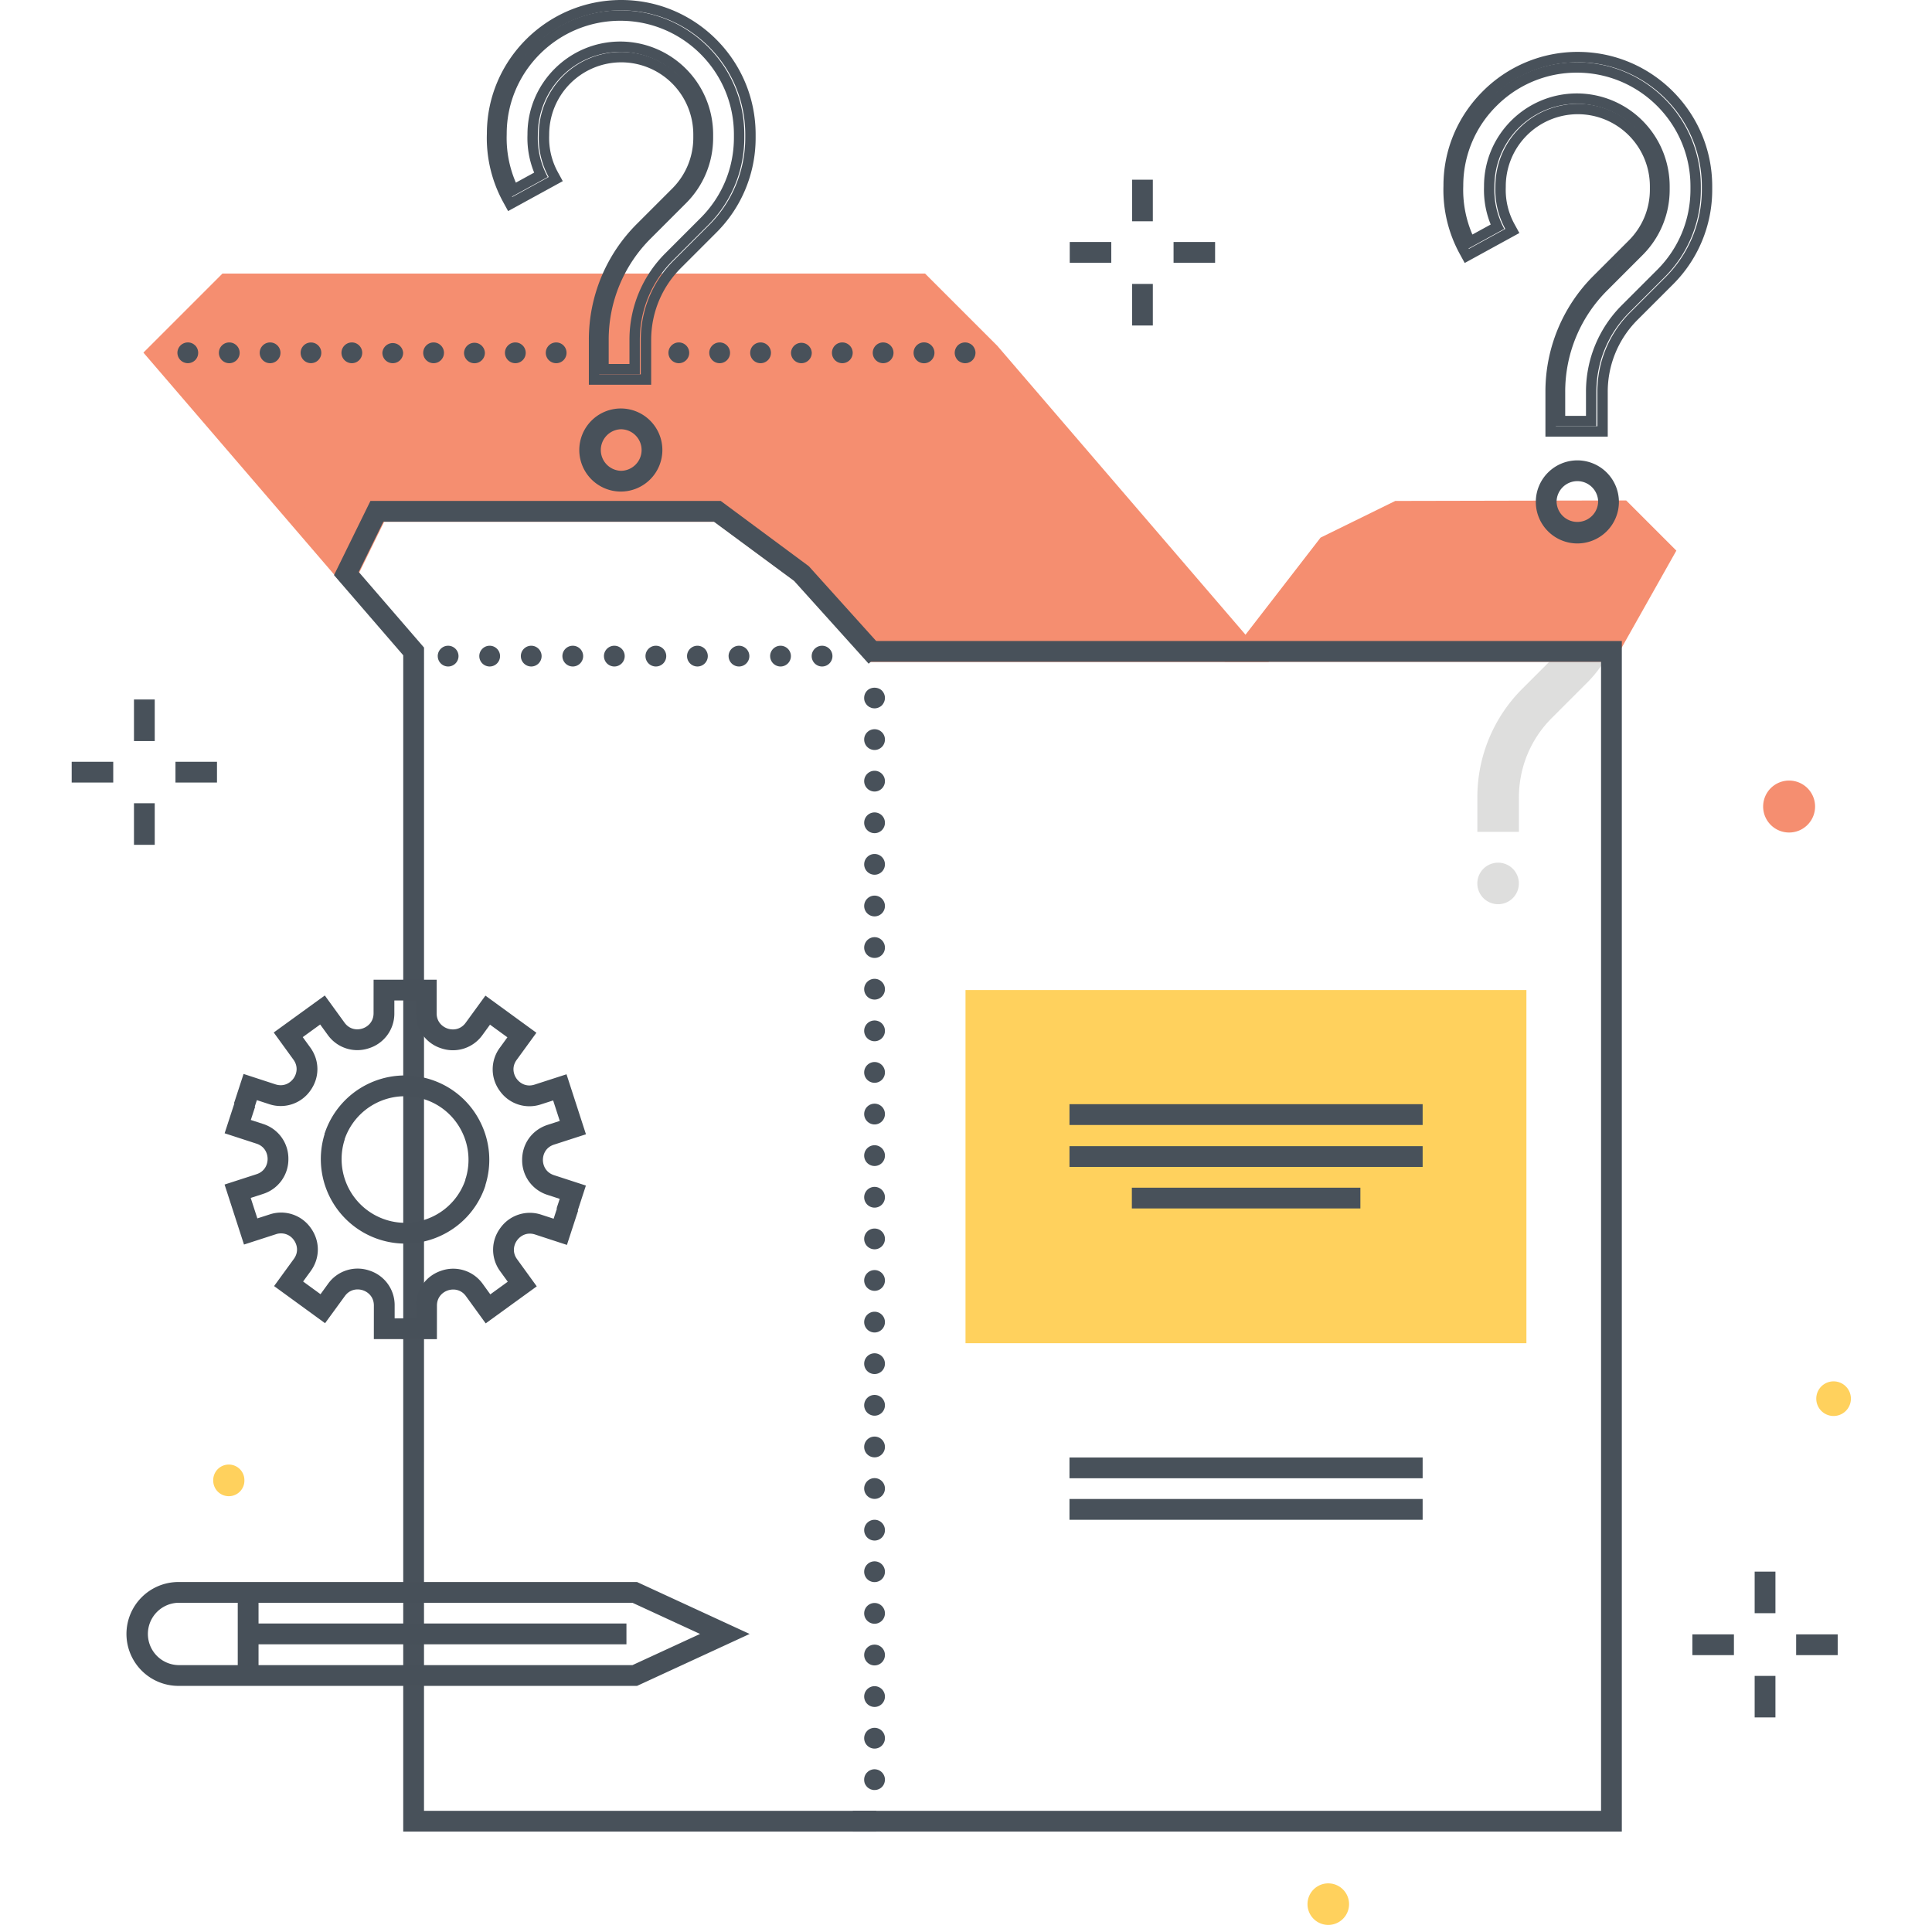 <svg width="134" height="134" fill="none" xmlns="http://www.w3.org/2000/svg"><path d="M105.346 61.273a1.44 1.44 0 1 1-2.881.001 1.44 1.44 0 0 1 2.881 0zm2.817-16.093c-.043.045-.081.093-.126.138l-2.44 2.44a10.615 10.615 0 0 0-3.13 7.556v2.38h2.882v-2.38c0-2.085.811-4.045 2.285-5.519l2.441-2.44a8.603 8.603 0 0 0 1.579-2.176h-3.491z" fill="#DEDEDD"/><path d="M26.129 35.475h23.61l5.812 4.29 4.924 5.428H86.38l-17.783-20.7-4.798-4.799H15.663l-4.798 4.798L24.01 39.79l2.119-4.315z" fill="#F58E70"/><path d="M88.012 45.914H60.22l-5.09-5.612-5.564-4.106H26.642l-2.402 4.893L9.947 24.456l5.481-5.481h48.733l5.01 5.009 18.841 21.93zM60.86 44.473h24.016l-16.76-19.51-4.55-4.547h-47.54L11.91 24.53l12 13.963 1.834-3.738H50.04l6.108 4.526 4.71 5.192z" fill="#F58E70"/><path d="M86.371 45.18h25.104l3.87-6.868-2.882-2.882-15.55.033-4.882 2.396-5.66 7.322z" fill="#F58E70"/><path d="M111.924 45.902H84.932l6.66-8.614 5.181-2.544 16.016-.034 3.48 3.48-4.345 7.712zm-24.057-1.44h23.216l3.393-6.026-2.283-2.283-15.083.031-4.584 2.25-4.659 6.028z" fill="#F58E70"/><path d="M60.781 127.037H27.967l.001-81.588-4.802-5.56 2.527-5.146h24.295l6.111 4.529 5.219 5.796-1.071.964-5.17-5.741-5.563-4.107H26.59l-1.71 3.485 4.53 5.245-.002 80.683H60.78v1.44zM13.025 25.19a.727.727 0 0 1-.72-.72c0-.188.079-.375.216-.512a.733.733 0 0 1 .648-.195.594.594 0 0 1 .137.043c.043.015.08.037.123.065l.108.087a.725.725 0 0 1 .208.511.725.725 0 0 1-.208.512c-.036.029-.072.065-.108.086a.506.506 0 0 1-.123.065.594.594 0 0 1-.137.043.88.88 0 0 1-.144.015zm50.339-.719a.724.724 0 0 1 1.448 0 .724.724 0 0 1-1.448 0zm-2.832 0c0-.396.325-.72.72-.72a.72.72 0 0 1 0 1.44.723.723 0 0 1-.72-.72zm-2.83 0c0-.396.316-.72.72-.72.395 0 .72.324.72.72 0 .397-.325.72-.72.72a.718.718 0 0 1-.72-.72zm-2.84 0a.721.721 0 0 1 1.441 0 .72.72 0 0 1-.72.72.722.722 0 0 1-.72-.72zm-2.83 0c0-.396.317-.72.72-.72.396 0 .72.324.72.72 0 .397-.324.72-.72.72a.718.718 0 0 1-.72-.72zm-2.839 0c0-.396.324-.72.72-.72.397 0 .721.324.721.72 0 .397-.324.72-.72.72a.722.722 0 0 1-.72-.72zm-2.832 0c0-.396.325-.72.72-.72.397 0 .721.324.721.72 0 .397-.324.72-.72.72a.723.723 0 0 1-.72-.72zm-8.507 0c0-.396.324-.72.72-.72.403 0 .72.324.72.72 0 .397-.317.72-.72.72a.723.723 0 0 1-.72-.72zm-2.832 0c0-.396.324-.72.72-.72.397 0 .721.324.721.72 0 .397-.324.72-.72.72a.722.722 0 0 1-.72-.72zm-2.838 0a.724.724 0 0 1 1.447 0 .723.723 0 0 1-1.447 0zm-2.831 0c0-.396.323-.72.72-.72.396 0 .72.324.72.72 0 .397-.324.72-.72.72a.722.722 0 0 1-.72-.72zm-2.833 0a.722.722 0 0 1 1.441 0 .72.72 0 0 1-.72.72.718.718 0 0 1-.72-.72zm-2.837 0c0-.396.324-.72.72-.72.396 0 .72.324.72.72 0 .397-.324.72-.72.72a.723.723 0 0 1-.72-.72zm-2.832 0a.716.716 0 1 1 1.434 0 .716.716 0 1 1-1.434 0zm-2.838 0c0-.396.324-.72.72-.72a.72.72 0 0 1 0 1.44.723.723 0 0 1-.72-.72zm-2.831 0c0-.396.317-.72.72-.72.396 0 .72.324.72.72 0 .397-.324.72-.72.72a.718.718 0 0 1-.72-.72zm51.755.721a.757.757 0 0 1-.51-.209.758.758 0 0 1-.21-.511.76.76 0 0 1 .21-.512.727.727 0 0 1 .655-.194.447.447 0 0 1 .129.043.556.556 0 0 1 .13.065c.036.022.072.058.108.087.13.136.209.324.209.511a.754.754 0 0 1-.21.511c-.035.03-.07.065-.107.087a.552.552 0 0 1-.13.065.444.444 0 0 1-.129.043c-.051.007-.094.014-.145.014z" fill="#48515A"/><path d="M112.487 127.036H59.152v-1.441h51.894V45.9H60.368v-1.44h52.119v82.576zm-56.19-81.529c0-.396.325-.72.72-.72.396 0 .72.324.72.72 0 .396-.324.72-.72.72a.723.723 0 0 1-.72-.72zm-2.882 0c0-.396.325-.72.72-.72.397 0 .721.324.721.72 0 .396-.324.72-.72.72a.723.723 0 0 1-.72-.72zm-2.882 0c0-.396.325-.72.72-.72.397 0 .721.324.721.72 0 .396-.324.72-.72.72a.723.723 0 0 1-.72-.72zm-2.881 0c0-.396.325-.72.72-.72.396 0 .72.324.72.72 0 .396-.324.72-.72.72a.723.723 0 0 1-.72-.72zm-2.882 0c0-.396.325-.72.72-.72.397 0 .72.324.72.72 0 .396-.323.72-.72.72a.723.723 0 0 1-.72-.72zm-2.882 0c0-.396.325-.72.72-.72.397 0 .721.324.721.72 0 .396-.324.72-.72.72a.723.723 0 0 1-.72-.72zm-2.881 0c0-.396.324-.72.72-.72.396 0 .72.324.72.72 0 .396-.324.72-.72.72a.723.723 0 0 1-.72-.72zm-2.882 0c0-.396.325-.72.72-.72.396 0 .72.324.72.72 0 .396-.324.72-.72.72a.723.723 0 0 1-.72-.72zm-2.882 0c0-.396.325-.72.72-.72.397 0 .72.324.72.72 0 .396-.323.72-.72.72a.723.723 0 0 1-.72-.72zm-2.882 0c0-.396.325-.72.72-.72.397 0 .721.324.721.72 0 .396-.324.72-.72.72a.723.723 0 0 1-.72-.72z" fill="#48515A"/><path d="M60.658 49.13c-.05 0-.094-.007-.144-.014a.458.458 0 0 1-.13-.044.562.562 0 0 1-.13-.064c-.035-.03-.072-.058-.108-.087a1.084 1.084 0 0 1-.159-.238.71.71 0 0 1-.05-.273c0-.195.073-.375.21-.512.266-.266.749-.266 1.022 0 .13.137.21.317.21.512a.715.715 0 0 1-.058.273.83.83 0 0 1-.152.238.76.76 0 0 1-.511.21zm-.72 71.43c0-.404.324-.721.72-.721.396 0 .72.317.72.721 0 .396-.324.72-.72.72a.722.722 0 0 1-.72-.72zm0-2.889c0-.396.324-.721.72-.721.396 0 .72.325.72.721 0 .396-.324.72-.72.72a.722.722 0 0 1-.72-.72zm0-2.882c0-.403.324-.72.72-.72.396 0 .72.317.72.72a.723.723 0 0 1-.72.721.723.723 0 0 1-.72-.721zm0-2.889c0-.396.324-.72.72-.72.396 0 .72.324.72.72a.723.723 0 0 1-.72.721.723.723 0 0 1-.72-.721zm0-2.889c0-.396.324-.72.72-.72.396 0 .72.324.72.72a.718.718 0 0 1-.72.721.718.718 0 0 1-.72-.721zm0-2.881c0-.397.324-.721.72-.721.396 0 .72.324.72.721 0 .396-.324.72-.72.72a.722.722 0 0 1-.72-.72zm0-2.889c0-.397.324-.721.72-.721.396 0 .72.324.72.721 0 .396-.324.72-.72.72a.722.722 0 0 1-.72-.72zm0-2.882c0-.404.324-.72.72-.72.396 0 .72.316.72.72 0 .396-.324.72-.72.72a.722.722 0 0 1-.72-.72zm0-2.89c0-.395.324-.72.72-.72.396 0 .72.325.72.72a.722.722 0 0 1-.72.721.723.723 0 0 1-.72-.72zm0-2.888c0-.396.324-.72.72-.72.396 0 .72.324.72.72 0 .403-.324.72-.72.72a.718.718 0 0 1-.72-.72zm0-2.882c0-.396.324-.72.72-.72.396 0 .72.324.72.72 0 .397-.324.72-.72.72a.723.723 0 0 1-.72-.72zm0-2.889c0-.396.324-.72.72-.72.396 0 .72.324.72.72 0 .397-.324.72-.72.72a.723.723 0 0 1-.72-.72zm0-2.881c0-.404.324-.72.72-.72.396 0 .72.316.72.72 0 .396-.324.72-.72.72a.723.723 0 0 1-.72-.72zm0-2.89c0-.395.324-.72.72-.72.396 0 .72.325.72.72a.722.722 0 0 1-.72.721.723.723 0 0 1-.72-.72zm0-2.888c0-.396.324-.72.72-.72.396 0 .72.324.72.72 0 .403-.324.72-.72.72a.718.718 0 0 1-.72-.72zm0-2.882c0-.403.324-.72.72-.72.396 0 .72.317.72.72 0 .396-.324.72-.72.72a.723.723 0 0 1-.72-.72zm0-2.889c0-.396.324-.72.72-.72.396 0 .72.324.72.72 0 .404-.324.72-.72.72a.718.718 0 0 1-.72-.72zm0-2.882c0-.403.324-.72.72-.72.396 0 .72.317.72.72 0 .397-.324.72-.72.72a.723.723 0 0 1-.72-.72zm0-2.889c0-.396.324-.72.72-.72.396 0 .72.324.72.72 0 .397-.324.72-.72.72a.722.722 0 0 1-.72-.72zm0-2.881c0-.404.324-.728.72-.728.396 0 .72.324.72.728a.716.716 0 0 1-.72.713.716.716 0 0 1-.72-.713zm0-2.89c0-.395.324-.72.72-.72.396 0 .72.325.72.72a.722.722 0 0 1-.72.721.723.723 0 0 1-.72-.72zm0-2.888c0-.396.324-.72.72-.72.396 0 .72.324.72.72 0 .396-.324.72-.72.72a.723.723 0 0 1-.72-.72zm0-2.882c0-.403.324-.72.72-.72.396 0 .72.317.72.72 0 .397-.324.72-.72.72a.723.723 0 0 1-.72-.72zm0-2.889c0-.396.324-.72.72-.72.396 0 .72.324.72.72 0 .396-.324.72-.72.72a.723.723 0 0 1-.72-.72zm0-2.889c0-.396.324-.713.72-.713.396 0 .72.317.72.713a.724.724 0 0 1-.72.728.724.724 0 0 1-.72-.728zm.72 72.862c-.05 0-.094 0-.144-.014a1.044 1.044 0 0 1-.13-.036 1.49 1.49 0 0 1-.13-.072.61.61 0 0 1-.108-.087.903.903 0 0 1-.159-.23.776.776 0 0 1-.05-.281c0-.188.073-.375.21-.505.035-.036.072-.064.107-.093.044-.022.087-.051.13-.065.043-.022.087-.029.13-.043a.734.734 0 0 1 .655.201c.13.13.21.317.21.505a.786.786 0 0 1-.058.281.715.715 0 0 1-.152.23.726.726 0 0 1-.511.209z" fill="#48515A"/><path d="M44.184 116.93h-31.81a3.607 3.607 0 0 1-3.603-3.602 3.606 3.606 0 0 1 3.602-3.602h31.81l7.811 3.602-7.81 3.602zm-31.811-5.764a2.162 2.162 0 0 0 0 4.323h31.494l4.688-2.161-4.688-2.162H12.373z" fill="#475059"/><path d="M16.49 110.74h1.442v5.474H16.49v-5.474z" fill="#475059"/><path d="M17.113 112.604h26.336v1.441H17.113v-1.441z" fill="#475059"/><path d="M121.7 109.006h1.441v2.882H121.7v-2.882zm0 7.23h1.441v2.882H121.7v-2.882zm2.877-2.879h2.882v1.441h-2.882v-1.441zm-7.197 0h2.882v1.441h-2.882v-1.441z" fill="#48515A"/><path d="m39.975 84.26-1.37-.447.215-.662-.843-.275a2.515 2.515 0 0 1-1.762-2.43c0-1.127.694-2.08 1.766-2.428l.844-.273-.46-1.42-.844.272a2.516 2.516 0 0 1-2.854-.93 2.516 2.516 0 0 1 .003-3.002l.522-.719-1.206-.878-.523.718a2.515 2.515 0 0 1-2.858.924 2.515 2.515 0 0 1-1.761-2.43v-.888l-1.492-.001-.001.888a2.517 2.517 0 0 1-1.769 2.427 2.518 2.518 0 0 1-2.853-.931l-.522-.718-1.209.876.522.719c.661.912.66 2.09-.003 3.002a2.514 2.514 0 0 1-2.857.925l-.844-.275-.215.662-1.37-.446.662-2.033 2.213.722c.57.185 1.015-.087 1.246-.403.23-.316.35-.826.002-1.308l-1.368-1.886 3.542-2.567 1.367 1.884c.35.483.873.528 1.244.406.372-.12.77-.462.771-1.058l.002-2.328 4.375.003-.002 2.329c-.001.596.396.938.767 1.06.374.121.895.079 1.246-.403l1.37-1.883 3.536 2.575-1.37 1.883c-.35.482-.23.992 0 1.309.228.315.678.589 1.244.405l2.215-.717 1.348 4.162-2.215.717c-.568.184-.77.667-.77 1.058-.001.391.201.874.767 1.06l2.214.721-.662 2.032z" fill="#475059"/><path d="m33.645 82.26-1.37-.447a4.388 4.388 0 0 0-.261-3.368 4.384 4.384 0 0 0-2.567-2.196 4.42 4.42 0 0 0-5.565 2.828l-1.37-.446a5.86 5.86 0 0 1 7.381-3.752 5.815 5.815 0 0 1 3.405 2.914 5.814 5.814 0 0 1 .347 4.467z" fill="#475059"/><path d="M28.111 86.254a5.861 5.861 0 0 1-5.572-7.673l1.37.447a4.42 4.42 0 0 0 2.828 5.565 4.389 4.389 0 0 0 3.369-.261 4.381 4.381 0 0 0 2.195-2.567l1.371.446a5.819 5.819 0 0 1-2.914 3.405 5.832 5.832 0 0 1-2.647.638z" fill="#475059"/><path d="m30.303 92.882-4.374-.004.002-2.329c0-.596-.396-.938-.769-1.06-.37-.12-.893-.078-1.244.404l-1.372 1.882L19.01 89.2l1.37-1.883c.352-.481.232-.991.002-1.308a1.088 1.088 0 0 0-1.244-.406l-2.215.717-1.347-4.162 2.215-.717c.567-.184.77-.667.77-1.058 0-.39-.201-.874-.768-1.06l-2.213-.721.742-2.278 1.37.446-.296.909.844.274a2.517 2.517 0 0 1 1.762 2.431 2.517 2.517 0 0 1-1.768 2.428l-.845.273.46 1.42.846-.272a2.514 2.514 0 0 1 2.854.93c.662.913.66 2.092-.003 3.002l-.523.718 1.207.88.522-.719a2.518 2.518 0 0 1 2.857-.924 2.515 2.515 0 0 1 1.763 2.43v.888l1.492.002.001-.888c0-1.127.695-2.08 1.767-2.426a2.515 2.515 0 0 1 2.855.93l.52.719 1.21-.877-.52-.718a2.516 2.516 0 0 1 .002-3.003 2.512 2.512 0 0 1 2.857-.924l.843.274.329-1.008 1.37.446-.776 2.38-2.213-.723c-.566-.183-1.014.088-1.245.404-.23.315-.351.825-.001 1.308l1.366 1.885-3.542 2.568-1.367-1.885c-.35-.484-.873-.526-1.244-.406-.372.12-.77.462-.77 1.058l-.003 2.328z" fill="#475059"/><path d="M93.568 132.068a1.441 1.441 0 1 1-2.882 0 1.441 1.441 0 0 1 2.882 0z" fill="#FFD15D"/><path d="M125.891 55.94a1.801 1.801 0 1 1-3.603 0 1.801 1.801 0 0 1 3.603 0z" fill="#F58E70"/><path d="M66.966 68.668h38.903v24.495H66.966V68.668z" fill="#FFD15D"/><path d="M74.177 76.585h24.495v1.441H74.177v-1.44zm0 2.912h24.495v1.44H74.177v-1.44zm4.327 2.879h15.85v1.44h-15.85v-1.44zm-4.327 18.713h24.495v1.441H74.177v-1.441zm0 2.879h24.495v1.441H74.177v-1.441zM9.292 48.516h1.44v2.882h-1.44v-2.882zm0 7.197h1.44v2.882h-1.44v-2.882zm2.878-2.879h2.88v1.441h-2.88v-1.44zm-7.198 0h2.882v1.441H4.972v-1.44zm73.546-40.37h1.441v2.882h-1.44v-2.882zm0 7.23h1.441v2.882h-1.44v-2.882zm2.878-2.911h2.881v1.44h-2.881v-1.44zm-7.201 0h2.881v1.44h-2.881v-1.44z" fill="#48515A"/><path d="M128.375 97.009a1.201 1.201 0 1 1-2.402 0 1.201 1.201 0 0 1 2.402 0zM14.79 102.66a1.081 1.081 0 1 0 2.161 0 1.081 1.081 0 0 0-2.162 0z" fill="#FFD15D"/><path d="M109.436 3.599a9.272 9.272 0 0 0-6.587 2.727c-1.763 1.758-2.734 4.087-2.733 6.541l-.002.09a9.234 9.234 0 0 0 1.13 4.651l.346.632 3.791-2.078-.347-.632a4.912 4.912 0 0 1-.598-2.476l.002-.135a5.003 5.003 0 0 1 4.998-4.998 5.003 5.003 0 0 1 4.997 4.998v.226c0 1.335-.52 2.59-1.463 3.534l-2.441 2.44a11.332 11.332 0 0 0-3.341 8.066v3.1h4.322v-3.1a7.04 7.04 0 0 1 2.075-5.01l2.441-2.44a9.257 9.257 0 0 0 2.73-6.59v-.226c0-5.139-4.182-9.32-9.32-9.32zm8.599 9.546a8.545 8.545 0 0 1-2.518 6.081l-2.441 2.44a7.753 7.753 0 0 0-2.285 5.519v2.38h-2.882v-2.38a10.62 10.62 0 0 1 3.129-7.556l2.441-2.44a5.68 5.68 0 0 0 1.675-4.044v-.226a5.725 5.725 0 0 0-5.718-5.718 5.726 5.726 0 0 0-5.719 5.718l-.002.123a5.623 5.623 0 0 0 .688 2.835l-2.528 1.385a8.521 8.521 0 0 1-1.041-4.288l.002-.09c0-4.707 3.858-8.565 8.6-8.565 4.741 0 8.599 3.858 8.599 8.6v.226z" fill="#48515A"/><path d="M109.367 4.318c-4.742 0-8.6 3.858-8.599 8.566l-.002.088a8.522 8.522 0 0 0 1.041 4.289l2.527-1.385a5.634 5.634 0 0 1-.687-2.835l.002-.123a5.725 5.725 0 0 1 5.718-5.718 5.724 5.724 0 0 1 5.718 5.718v.226a5.676 5.676 0 0 1-1.675 4.043l-2.44 2.441a10.615 10.615 0 0 0-3.129 7.556v2.381h2.881v-2.38c0-2.085.812-4.045 2.286-5.52l2.44-2.44a8.54 8.54 0 0 0 2.519-6.08v-.227c0-4.742-3.858-8.6-8.6-8.6zm7.88 8.826c0 2.105-.82 4.084-2.308 5.571l-2.441 2.441a8.47 8.47 0 0 0-2.497 6.028v1.66h-1.441v-1.66a9.897 9.897 0 0 1 2.92-7.046l2.44-2.441a6.395 6.395 0 0 0 1.886-4.553v-.226a6.446 6.446 0 0 0-6.439-6.438c-3.549 0-6.438 2.888-6.438 6.426l-.002.118a6.351 6.351 0 0 0 .466 2.547l-1.27.696a7.818 7.818 0 0 1-.637-3.277l.003-.106a7.77 7.77 0 0 1 2.309-5.538 7.84 7.84 0 0 1 5.569-2.307c4.345 0 7.88 3.534 7.88 7.88v.225zm-7.844 24.549a2.885 2.885 0 0 1-2.882-2.882 2.886 2.886 0 0 1 2.882-2.881 2.886 2.886 0 0 1 2.882 2.881 2.885 2.885 0 0 1-2.882 2.882zm0-4.322c-.794 0-1.441.646-1.441 1.44a1.442 1.442 0 0 0 2.882.001c0-.795-.646-1.441-1.441-1.441zM43.089 0c-5.14 0-9.32 4.166-9.32 9.268l-.003.09a9.25 9.25 0 0 0 1.13 4.651l.346.632 3.791-2.077-.346-.632a4.904 4.904 0 0 1-.599-2.473l.003-.139a5.003 5.003 0 0 1 4.998-4.997 5.003 5.003 0 0 1 4.997 4.997v.226c0 1.335-.52 2.59-1.464 3.534l-2.44 2.44a11.331 11.331 0 0 0-3.34 8.066v3.1h4.322v-3.1c0-1.892.736-3.671 2.075-5.009l2.44-2.44a9.256 9.256 0 0 0 2.73-6.59V9.32c0-5.139-4.18-9.32-9.32-9.32zm8.6 9.546a8.544 8.544 0 0 1-2.52 6.08l-2.44 2.442a7.753 7.753 0 0 0-2.286 5.518v2.38h-2.881v-2.38c0-2.854 1.111-5.538 3.13-7.556l2.44-2.44a5.68 5.68 0 0 0 1.675-4.044V9.32a5.725 5.725 0 0 0-5.718-5.718A5.725 5.725 0 0 0 37.37 9.32l-.002.123a5.63 5.63 0 0 0 .688 2.835l-2.528 1.385a8.519 8.519 0 0 1-1.04-4.289l.001-.088c0-4.708 3.858-8.566 8.6-8.566 4.741 0 8.6 3.858 8.6 8.6v.226z" fill="#48515A"/><path d="M43.023.72c-4.741 0-8.6 3.858-8.599 8.565l-.002.09a8.518 8.518 0 0 0 1.041 4.287l2.528-1.384a5.622 5.622 0 0 1-.688-2.835l.002-.123a5.725 5.725 0 0 1 5.718-5.72 5.725 5.725 0 0 1 5.719 5.718v.227a5.68 5.68 0 0 1-1.675 4.043l-2.44 2.44a10.613 10.613 0 0 0-3.13 7.556v2.381h2.88v-2.38c0-2.085.813-4.045 2.287-5.519l2.44-2.44a8.544 8.544 0 0 0 2.52-6.081V9.32c0-4.742-3.859-8.6-8.6-8.6zm7.88 8.826c0 2.104-.82 4.082-2.308 5.57l-2.44 2.442a8.465 8.465 0 0 0-2.497 6.027v1.66h-1.44v-1.66a9.901 9.901 0 0 1 2.917-7.046l2.44-2.44a6.393 6.393 0 0 0 1.887-4.553V9.32a6.446 6.446 0 0 0-6.439-6.439c-3.55 0-6.438 2.888-6.438 6.422l-.003.122c-.02.876.14 1.744.467 2.547l-1.27.696a7.81 7.81 0 0 1-.637-3.276l.002-.107c0-4.326 3.535-7.845 7.88-7.845 4.344 0 7.879 3.535 7.879 7.88v.226zM43.06 34.094a2.885 2.885 0 0 1-2.882-2.881 2.885 2.885 0 0 1 2.882-2.882 2.885 2.885 0 0 1 2.881 2.882 2.885 2.885 0 0 1-2.882 2.881zm0-4.322a1.442 1.442 0 0 0-.001 2.882c.794 0 1.441-.647 1.441-1.441 0-.795-.647-1.441-1.44-1.441z" fill="#48515A"/></svg>